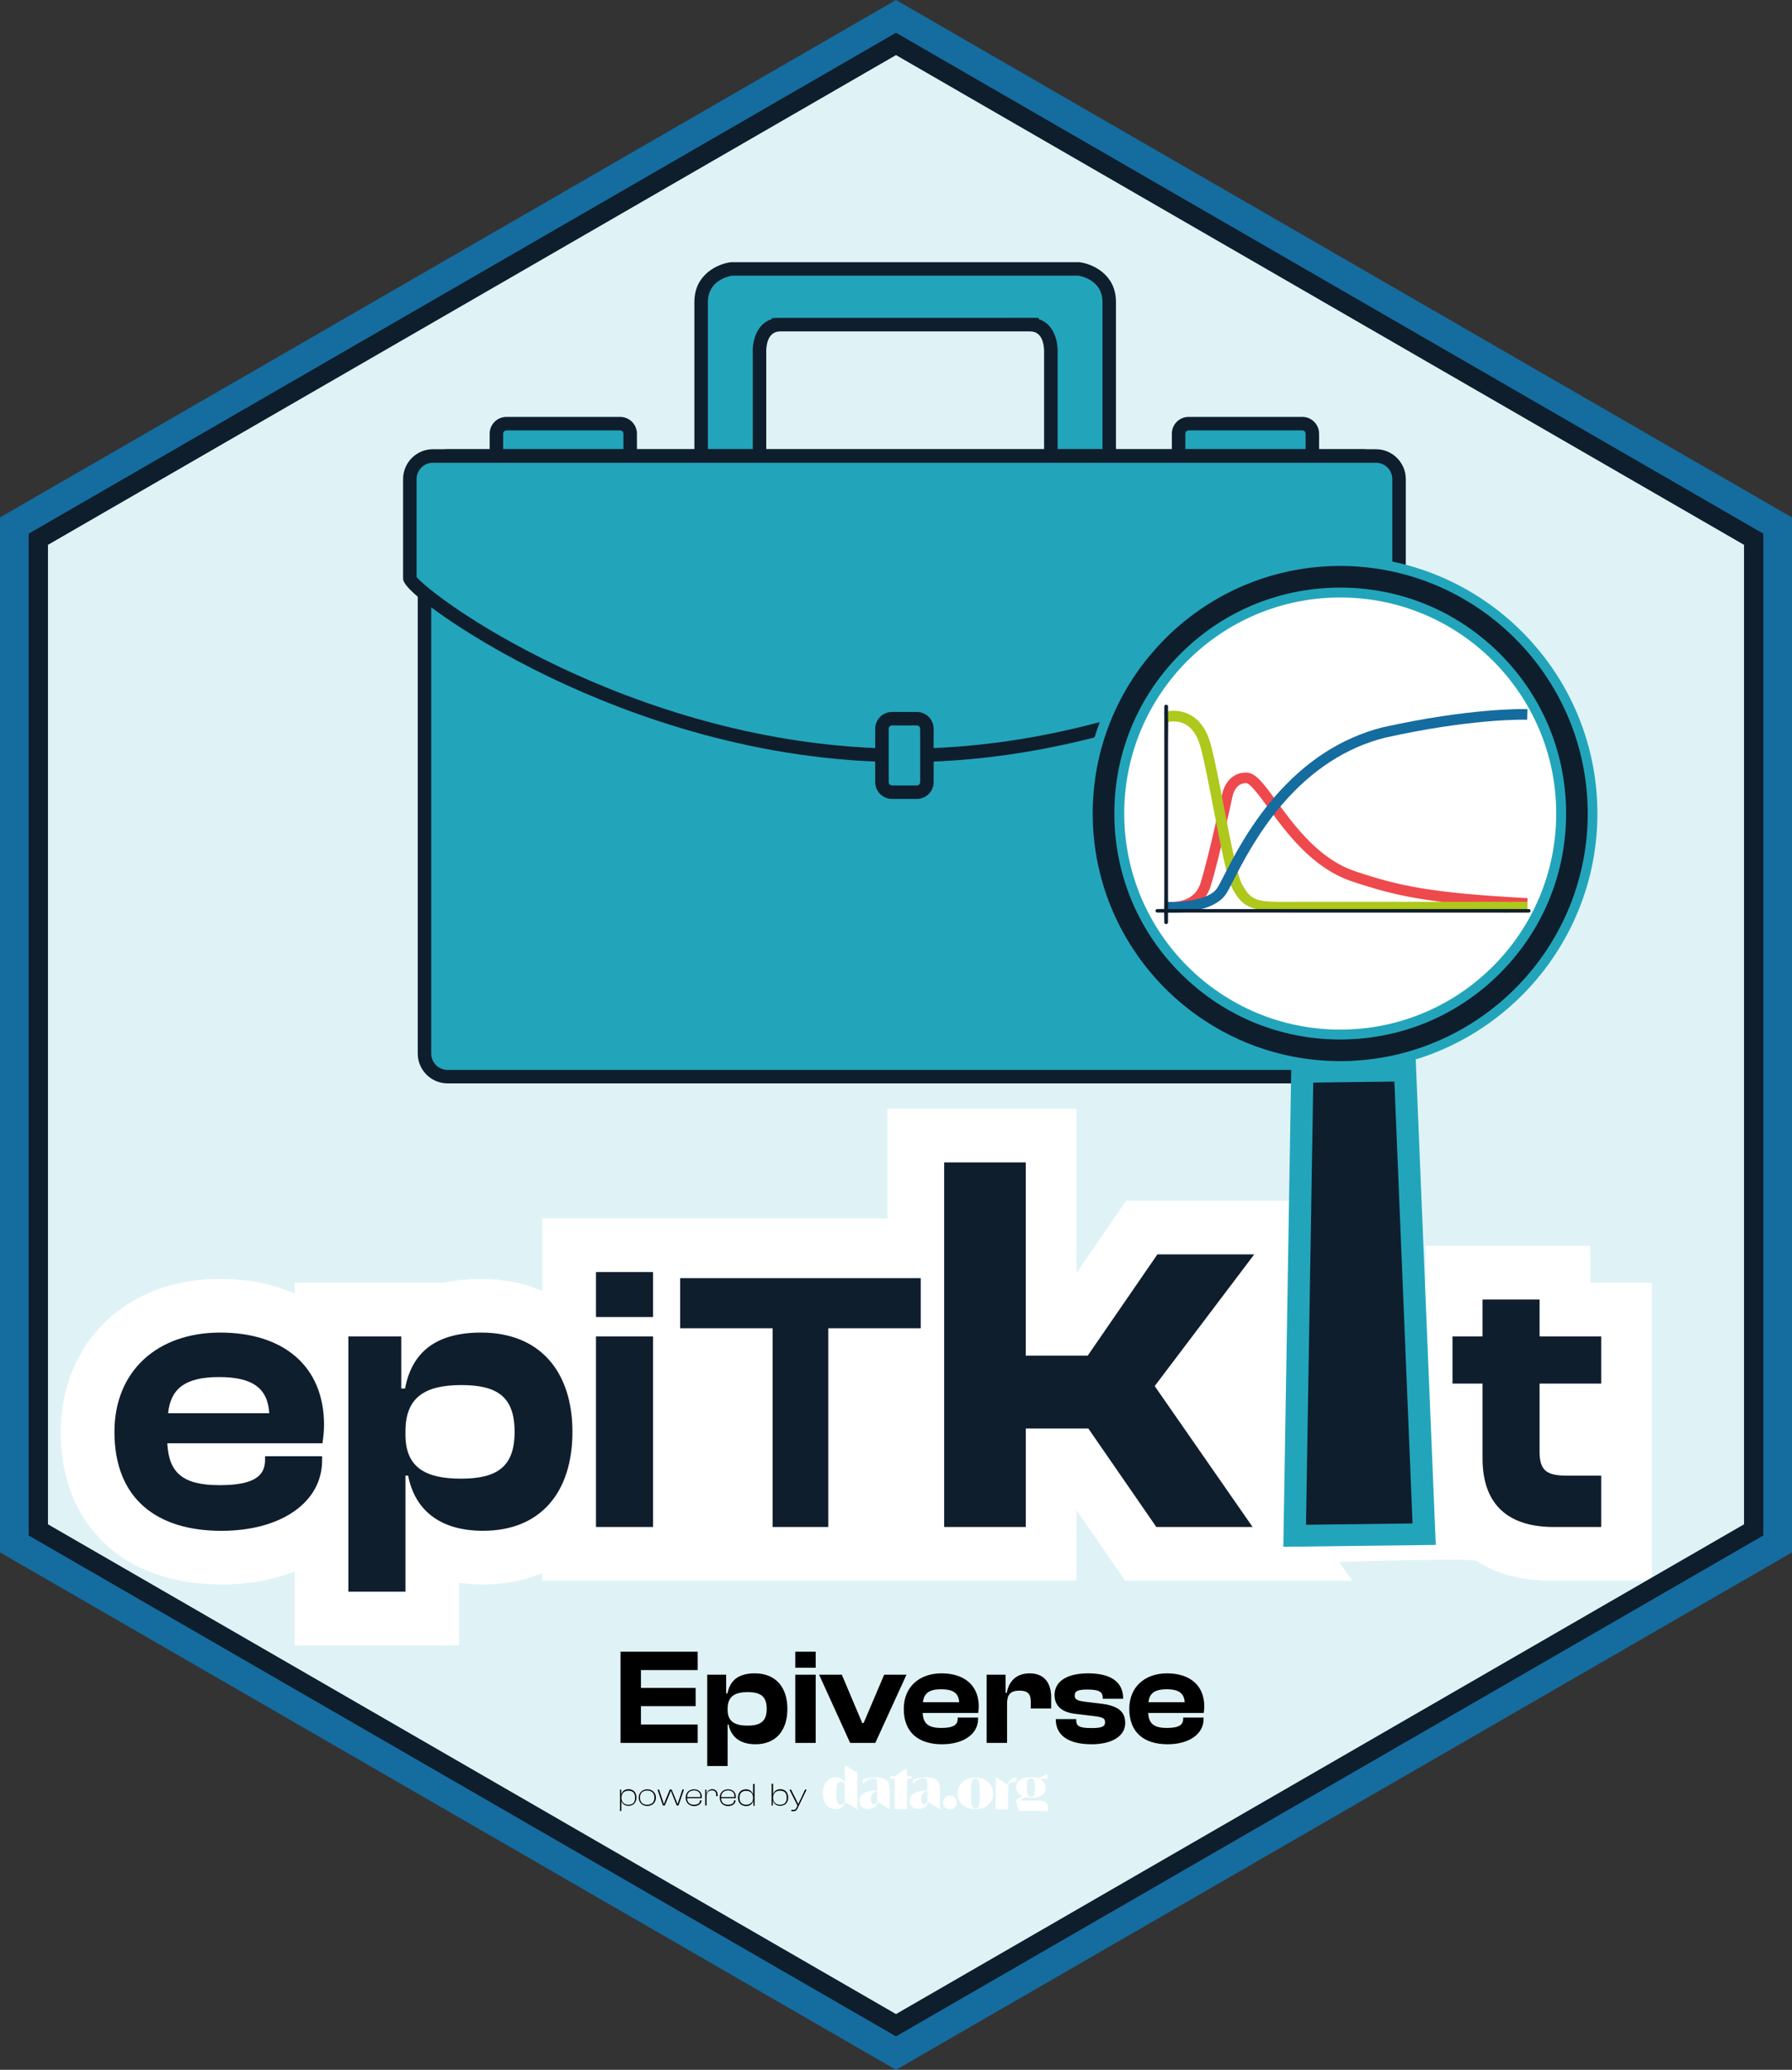<svg xml:space="preserve" id="epitkit_svg__svg64" width="928.22" height="1071.82" version="1.1" xmlns="http://www.w3.org/2000/svg">
  <rect width="100%" height="100%" fill="#333333" stroke="none"/>
  <style id="style2">
    .epitkit_svg__st0{fill:#fff}.epitkit_svg__st2{fill:#22a5bb}.epitkit_svg__st3{fill:#0f1e2d}.epitkit_svg__st6{fill:#156c9f}
  </style>
  <g id="epitkit_svg__Diseño" transform="translate(-75.89 -4.44)">
    <path id="epitkit_svg__path4" d="M540 1058.94 90.74 799.56V280.79L540 21.41l449.26 259.38v518.76z" class="epitkit_svg__st0"/>
    <path id="epitkit_svg__path6" d="M994.41 802.36V277.64L540 15.29 85.59 277.64v524.72L540 1064.71Z" style="opacity:.3;fill:#94d7e0"/>
    <path id="epitkit_svg__path8" d="M750.45 245.55H691.6c-2.87 0-5.22-2.35-5.22-5.22v-11.29c0-2.87 2.35-5.22 5.22-5.22h58.85c2.87 0 5.22 2.35 5.22 5.22v11.29c0 2.87-2.35 5.22-5.22 5.22zm-353.35 0h-58.85c-2.87 0-5.22-2.35-5.22-5.22v-11.29c0-2.87 2.35-5.22 5.22-5.22h58.85c2.87 0 5.22 2.35 5.22 5.22v11.29c0 2.87-2.35 5.22-5.22 5.22z" class="epitkit_svg__st2"/>
    <path id="epitkit_svg__path10" d="M750.46 220.32h-58.88c-4.8 0-8.7 3.9-8.7 8.7v11.32c0 4.8 3.9 8.7 8.7 8.7h58.88c4.8 0 8.7-3.9 8.7-8.7v-11.32c0-4.79-3.9-8.7-8.7-8.7zm1.71 8.7v11.32c0 .94-.77 1.71-1.71 1.71h-58.88c-.94 0-1.71-.77-1.71-1.71v-11.32c0-.94.77-1.71 1.71-1.71h58.88c.94 0 1.71.77 1.71 1.71zm-355.06-8.7h-58.88c-4.8 0-8.7 3.9-8.7 8.7v11.32c0 4.8 3.9 8.7 8.7 8.7h58.88c4.8 0 8.7-3.9 8.7-8.7v-11.32c0-4.79-3.9-8.7-8.7-8.7zm1.71 8.7v11.32c0 .94-.77 1.71-1.71 1.71h-58.88c-.94 0-1.71-.77-1.71-1.71v-11.32c0-.94.77-1.71 1.71-1.71h58.88c.94 0 1.71.77 1.71 1.71z" class="epitkit_svg__st3"/>
    <path id="epitkit_svg__path12" d="M634.66 143.7H454.84s-15.77 1.97-15.77 17.09v80.84h30.23v-54.55s-.73-13.8 9.82-14.46v-.07h131.26v.07c10.55.66 9.82 14.46 9.82 14.46v54.55h30.23v-80.84c0-15.12-15.77-17.09-15.77-17.09z" class="epitkit_svg__st2"/>
    <path id="epitkit_svg__path14" d="m635.1 140.22-.09-.01-180.26-.01-.34.02c-6.52.81-18.84 6.16-18.84 20.56v84.34h37.23v-58.23c-.02-.42-.46-10.34 6.6-10.79l.62-.06h129l1.15.07c6.97.43 6.56 10.36 6.54 10.86v58.16h37.23v-84.34c0-14.41-12.32-19.75-18.84-20.57zm-156.04 28.82-3.44.13v.54c-3.52 1.09-6.27 3.63-7.97 7.4-1.32 2.92-2.01 6.69-1.85 10.01v51h-23.23v-77.34c0-11.14 10.82-13.31 12.53-13.59h179.32c1.71.27 12.53 2.46 12.53 13.59v77.34h-23.23v-50.93c.17-3.39-.52-7.16-1.85-10.09-1.71-3.77-4.45-6.31-7.97-7.4v-.67z" class="epitkit_svg__st3"/>
    <path id="epitkit_svg__path16" d="M781.74 561.96H307.76c-6.6 0-12-5.4-12-12v-297.4c0-6.6 5.4-12 12-12h473.98c6.6 0 12 5.4 12 12v297.4c0 6.6-5.4 12-12 12z" class="epitkit_svg__st2"/>
    <path id="epitkit_svg__path18" d="M781.77 237.06H307.73c-8.53 0-15.46 6.94-15.46 15.46v297.47c0 8.53 6.94 15.46 15.46 15.46h474.04c8.53 0 15.46-6.94 15.46-15.46V252.53c.01-8.53-6.93-15.47-15.46-15.47zm8.48 15.47V550c0 4.67-3.8 8.47-8.47 8.47H307.73c-4.67 0-8.47-3.8-8.47-8.47V252.53c0-4.67 3.8-8.47 8.47-8.47h474.04c4.68-.01 8.48 3.79 8.48 8.47z" class="epitkit_svg__st3"/>
    <path id="epitkit_svg__path20" d="M544.37 395.63c-142.91 0-256.19-85.17-256.19-91.75v-51.35c0-6.58 5.39-11.97 11.97-11.97H788.6c6.58 0 11.97 5.39 11.97 11.97v51.35c-.01 6.58-113.29 91.75-256.2 91.75z" class="epitkit_svg__st2"/>
    <path id="epitkit_svg__path22" d="M788.59 237.06H300.14c-8.53 0-15.46 6.94-15.46 15.46v51.35c0 1.27 0 5.12 21.44 19.99 10.96 7.6 29.41 19.23 55.05 31.51 41.68 19.96 107.29 43.75 183.2 43.75 75.9 0 141.52-23.79 183.2-43.75 25.65-12.28 44.1-23.92 55.05-31.51 21.44-14.86 21.44-18.72 21.44-19.99v-51.35c0-8.52-6.94-15.46-15.47-15.46zm8.48 15.47v50.67c-2.65 3.61-27.65 24.7-74.86 46.98-40.55 19.14-104.32 41.95-177.84 41.95-73.52 0-137.29-22.81-177.84-41.95-47.2-22.28-72.21-43.37-74.86-46.98v-50.67c0-4.67 3.8-8.47 8.47-8.47h488.45c4.68-.01 8.48 3.79 8.48 8.47z" class="epitkit_svg__st3"/>
    <path id="epitkit_svg__path24" d="M556.01 381.83v27.61c0 2.87-2.35 5.22-5.22 5.22h-12.84c-2.87 0-5.22-2.35-5.22-5.22v-27.61c0-2.87 2.35-5.22 5.22-5.22h12.84c2.87 0 5.22 2.35 5.22 5.22z" class="epitkit_svg__st2"/>
    <path id="epitkit_svg__path26" d="M550.8 373.11h-12.87c-4.8 0-8.7 3.9-8.7 8.7v27.64c0 4.8 3.9 8.7 8.7 8.7h12.87c4.8 0 8.7-3.9 8.7-8.7v-27.64c0-4.8-3.9-8.7-8.7-8.7zm1.71 8.7v27.64c0 .94-.77 1.71-1.71 1.71h-12.87c-.94 0-1.71-.77-1.71-1.71v-27.64c0-.94.77-1.71 1.71-1.71h12.87c.94 0 1.71.77 1.71 1.71z" class="epitkit_svg__st3"/>
    <path id="epitkit_svg__path28" d="M899.61 668.66v-19.11h-85.14v19.11l-34.6-42.46H659.24l-25.78 37.46v-85.08H535.6v56.78H356.8v37.49c-9.4-4-20.05-6.16-31.7-6.16-6.83 0-13.23.67-19.17 1.97h-77.39v5.61c-11.19-4.9-24.19-7.58-38.6-7.58-23.2 0-43.42 7.36-58.46 21.29-15.55 14.39-24.11 34.97-24.11 57.93 0 31.56 13.57 49.92 24.95 59.78 14.54 12.59 34.67 19.24 58.21 19.24 13.94 0 26.79-2.32 38.01-6.77v38.29h85.14v-32.41c3.98.58 8.12.88 12.4.88 11.26 0 21.58-2.06 30.72-5.9v3.93h276.65v-36.56l25.25 36.56h117.62l-6.74-9.69s68.46-2.2 71-.56c10.48 6.81 23.46 10.25 38.73 10.25h52.23v-154.3h-31.93z" class="epitkit_svg__st0"/>
    <path id="epitkit_svg__path30" d="M135.17 745.91c0-31.53 22.26-51.42 54.77-51.42 32.31 0 53.79 16.94 53.79 47.88 0 3.55-.39 6.11-.79 9.46h-80.39c.79 15.17 7.88 21.67 26.99 21.67 17.54 0 23.64-4.53 23.64-13v-1.97h29.55v2.17c0 21.47-20.89 36.45-52.21 36.45-32.89-.01-55.35-16.17-55.35-51.24zm27.78-9.66h52.41c-.79-13-8.67-18.72-26.01-18.72-17.53.01-25.02 5.92-26.4 18.72zm93.39 92.41v-132.2h27.39v26.99h1.97c3.55-18.91 16.16-28.96 39.41-28.96 30.34 0 47.29 20.1 47.29 51.42 0 31.33-16.55 51.22-46.3 51.22-22.85 0-35.46-11.23-38.81-28.57h-1.38v60.09h-29.57zm58.32-58.52c18.91 0 27.78-6.31 27.78-24.23 0-18.13-8.87-24.24-27.58-24.24-19.11 0-28.96 6.5-28.96 24.04v1.58c-.01 16.94 10.24 22.85 28.76 22.85zm69.94-83.73v-23.25h29.55v23.25zm0 108.76v-98.71h29.55v98.71zm180.34 0V606.38h42.26v100.03h32.12L675.4 654h50.16L674 722.19l50.72 72.98h-49.87l-35.22-51h-32.4v51zm315.91 0c-23.05 0-37.04-10.84-37.04-35.66v-38.62h-15.56v-24.43h15.56v-19.11h29.55v19.11h31.92v24.43h-31.92v35.27c0 9.85 3.74 12.41 14.19 12.41h17.73v26.6zm-404.77 0v-102.9h-47.89v-25.96h124.63v25.96h-47.89v102.9zm337.5 3.72-67.08.83 3.96-240.25 53.23-.66z" class="epitkit_svg__st3"/>
    <path id="epitkit_svg__path32" d="m819.59 804.44-78.96.98 4.15-251.52 64.43-.8zm-67.22-10.43 55.19-.68-9.4-228.82-42.03.52z" class="epitkit_svg__st2"/>
    <circle id="epitkit_svg__circle34" cx="770.1" cy="425.72" r="130.71" class="epitkit_svg__st3"/>
    <path id="epitkit_svg__path36" d="M770.07 558.92c-72.67 0-132.25-58.64-133.17-131.52-.93-73.44 58.06-133.95 131.51-134.89.57-.01 1.15-.01 1.72-.01 72.67 0 132.25 58.64 133.17 131.52.93 73.44-58.06 133.95-131.51 134.89-.57.01-1.15.01-1.72.01zm.05-261.41c-.55 0-1.1 0-1.65.01-70.69.9-127.47 59.13-126.57 129.82.89 70.14 58.23 126.58 128.17 126.58.55 0 1.1 0 1.65-.01 70.69-.9 127.47-59.13 126.57-129.82-.89-70.14-58.23-126.58-128.17-126.58Z" class="epitkit_svg__st2"/>
    <path id="epitkit_svg__path38" d="M887.09 424.23c-.4-31.25-12.94-60.47-35.32-82.29-22.38-21.82-51.9-33.59-83.16-33.22-31.25.4-60.47 12.94-82.29 35.32-21.82 22.38-33.61 51.91-33.22 83.16.4 31.25 12.94 60.47 35.32 82.29 22.01 21.46 50.95 33.23 81.63 33.23.51 0 1.02 0 1.53-.01 31.25-.4 60.47-12.94 82.29-35.32 21.82-22.38 33.61-51.91 33.22-83.16z" class="epitkit_svg__st2"/>
    <circle id="epitkit_svg__circle40" cx="770.1" cy="425.72" r="111.88" class="epitkit_svg__st0"/>
    <path id="epitkit_svg__path42" d="m866.84 475-1.5-.08c-48.99-2.68-65.73-6.26-88.88-13.98l-.23-.08c-20.54-6.85-33.84-25.02-43.55-38.28-4.11-5.62-9.23-12.61-11.32-12.61-2.45 0-4.3 1.07-5.64 3.26-1.08 1.77-1.39 3.56-1.4 3.58l-.03.14c-.3 1.38-7.24 33.57-11.38 46.57-2.02 6.35-6.57 10.68-13.16 12.53-2.79.78-5.37.95-7.04.95-1.32 0-2.11-.1-2.14-.1l-1.48-.19.64-5.47 1.52.21s3.37.35 7.09-.7c4.75-1.35 7.89-4.34 9.34-8.89 4.11-12.88 11.17-45.7 11.24-46.03.07-.41.56-2.91 2.11-5.46 2.36-3.85 5.93-5.88 10.32-5.88 4.88 0 8.97 5.59 15.75 14.85 9.27 12.67 21.98 30.03 40.86 36.32l.23.08c22.75 7.58 39.19 11.06 87.45 13.7l1.5.08z" style="fill:#ee494c"/>
    <path id="epitkit_svg__path44" d="M748.43 471.44c-11.56 0-18.18.26-22.14-1.48-3.4-1.49-4.82-3.76-7.05-7.65-2.51-4.38-6.17-23.34-9.39-40.08-2.47-12.81-4.8-24.91-6.9-32.59-1.62-5.91-5.25-13.52-13.37-16.22-4.81-1.6-8.89-.67-9.33-.56l-1.46.36 1.35 5.31 1.44-.34c.03-.01 2.92-.68 6.28.44 4.67 1.55 7.97 5.75 9.81 12.46 2.05 7.47 4.47 20.03 6.81 32.2 3.78 19.62 7.05 36.57 10.02 41.75 5.12 8.93 8.46 11.88 33.95 11.88H867v-5.49H748.43Z" style="fill:#aec81c"/>
    <path id="epitkit_svg__path46" d="M865.58 371.63c-.28-.01-28.21-.67-73.81 9.52-21.04 5.38-39.81 17.53-55.8 36.13-13.08 15.21-21.2 31.03-26.06 40.49-1.53 2.97-2.73 5.32-3.54 6.54-4.36 6.62-19.76 7.45-25.33 7.2l-1.5-.07-.25 5.49 1.5.07c.15.01.88.04 2.01.04 6.55 0 22.4-.95 28.16-9.7.97-1.47 2.17-3.8 3.84-7.07 4.74-9.23 12.67-24.68 25.33-39.4 15.23-17.72 33.06-29.29 52.93-34.37 44.74-10 72.09-9.37 72.36-9.37l1.5.04.16-5.49z" class="epitkit_svg__st6"/>
    <path id="epitkit_svg__path48" d="M867.75 475.18H682.7c-.59 0-1.19 0-1.79-.01v-86.7c0-4.31.16-8.65 0-12.95v-5.27c0-1.17-1.93-1.17-1.93 0v98.71c0 2.06-.04 4.13-.06 6.2-1.08 0-2.17 0-3.25.02h-.3c-1.24 0-1.24 1.81 0 1.81h3.53c-.01 1.64.01 3.28.07 4.92v.18c0 1.17 1.93 1.17 1.93 0v-5.1h177.27c2.34 0-6.04.05-3.7 0h13.27c1.25.01 1.25-1.81.01-1.81z" class="epitkit_svg__st3"/>
  </g>
  <g id="epitkit_svg__g2741">
    <g id="epitkit_svg__g1097" transform="translate(7.835 686.308) scale(.705)">
      <path id="epitkit_svg__path1081" d="M444.8 306.7v-67h56.7v13.5h-41.7v13.1H500v13.4h-40.2v13.5h41.7v13.5z"/>
      <path id="epitkit_svg__path1083" d="M508.5 323.7v-67.1h13.9v13.7h1c1.8-9.6 8.2-14.7 20-14.7 15.4 0 24 10.2 24 26.1 0 15.9-8.4 26-23.5 26-11.6 0-18-5.7-19.7-14.5h-.7v30.5zm29.6-29.7c9.6 0 14.1-3.2 14.1-12.3 0-9.2-4.5-12.3-14-12.3-9.7 0-14.7 3.3-14.7 12.2v.8c0 8.6 5.2 11.6 14.6 11.6z"/>
      <path id="epitkit_svg__path1085" d="M573.2 251.5v-11.8h15v11.8zm0 55.2v-50.1h15v50.1z"/>
      <path id="epitkit_svg__path1087" d="m613.5 306.7-22.8-50.1h16.7l15 35.5h1l15.1-35.5h16.4L632 306.7Z"/>
      <path id="epitkit_svg__path1089" d="M652.9 281.7c0-16 11.3-26.1 27.8-26.1 16.4 0 27.3 8.6 27.3 24.3 0 1.8-.2 3.1-.4 4.8h-40.8c.4 7.7 4 11 13.7 11 8.9 0 12-2.3 12-6.6v-1h15v1.1c0 10.9-10.6 18.5-26.5 18.5-16.7 0-28.1-8.2-28.1-26zm14.1-4.9h26.6c-.4-6.6-4.4-9.5-13.2-9.5-8.9 0-12.7 3-13.4 9.5z"/>
      <path id="epitkit_svg__path1091" d="M713.8 306.7v-50.1h13.9v13.3h.9c1.4-8.1 6.7-14.3 16.8-14.3 11.2 0 15.8 7.7 15.8 17.5v8.3h-15v-5.2c0-5.5-2.2-7.9-8.3-7.9-6.7 0-9.1 3.1-9.1 9.4v29z"/>
      <path id="epitkit_svg__path1093" d="M764.6 289.5v-.3h15v.9c0 4.5 2.8 5.7 11.3 5.7 8 0 9.9-1.3 9.9-4.3 0-2.8-1.5-3.6-7.4-4.4l-14.1-1.7c-10-1.1-15.6-5.6-15.6-14 0-8.8 7.5-15.8 24.7-15.8 16.4 0 25.7 6.2 25.7 18.4v.3h-15v-.6c0-4.1-2-6.2-11.2-6.2-7.5 0-9.4 1.3-9.4 4.5 0 2.6 1.4 3.7 8 4.5l10.7 1.3c13.4 1.5 18.4 6 18.4 14.3 0 9.4-9.3 15.6-24.8 15.6-16.9 0-26.2-6.6-26.2-18.2z"/>
      <path id="epitkit_svg__path1095" d="M818.6 281.7c0-16 11.3-26.1 27.8-26.1 16.4 0 27.3 8.6 27.3 24.3 0 1.8-.2 3.1-.4 4.8h-40.8c.4 7.7 4 11 13.7 11 8.9 0 12-2.3 12-6.6v-1h15v1.1c0 10.9-10.6 18.5-26.5 18.5-16.7 0-28.1-8.2-28.1-26zm14.1-4.9h26.6c-.4-6.6-4.4-9.5-13.2-9.5-8.9 0-12.7 3-13.4 9.5z"/>
    </g>
    <g id="epitkit_svg__g1121" transform="translate(7.835 686.308) scale(.705)">
      <path id="epitkit_svg__path1099" d="M686.8 345.4c-2.8 0-5 2.3-5 5.1 0 2.9 2.1 5 5 5 2.8 0 5-2.1 5-5-.1-2.9-2.2-5.1-5-5.1m18.7-13.2c-7.7 0-13.1 4.7-13.1 11.6 0 6.9 5.4 11.6 13.1 11.6 7.7 0 13.1-4.7 13.1-11.6 0-6.9-5.4-11.6-13.1-11.6m0 22.7c-2.5 0-3.3-2.2-3.3-11 0-9.1.8-11 3.3-11s3.3 1.9 3.3 11c0 8.8-.8 11-3.3 11m30.2-23c-2.9 0-5.9 2.4-6.3 5.5l-8.9-5.6-.1 23.7h9.1l.1-16.8c0-3.6 4-3.6 6.1-3.6zm15.9 17.1h-13.4l3.8-2.5c1.6.5 2.3.5 4.2.5 7.4 0 10.8-2.5 10.8-7.4 0-2.8-1.4-5.2-4.4-6.5l5.7-.1v-3.4l-6.7 3.1c-1.4-.5-3.2-.8-5.4-.8-7.3 0-10.7 3.2-10.7 7.3 0 3.1 1.8 5.3 4.7 6.6l-4.9 3.1 2.2 7.8h21.2c.1-.2.1-.4.1-.6v-2.8c-.5-2.6-2.6-4.3-7.2-4.3m-5.3-16.4c2.6 0 3 2.8 3 7 0 3.8-.4 6.8-3 6.8s-3-3-3-6.8c-.1-4.2.3-7 3-7m-114.7-.6c-2.2 0-5.9.6-8.8 1.6v3.3c1.9-2 5-4.3 7.7-4.3 2.6 0 2.9 2.3 2.9 4.1v4.9c-9 .1-13.1 3.2-13.1 7.7 0 4 2.8 5.9 6.7 5.9 4 0 6.6-2.5 6.9-5.1l8.7 5.3v-14.9c-.1-6.7-3.7-8.5-11-8.5m1.8 17.5c0 1-.7 2.3-2.2 2.3-1.7 0-2.5-1.6-2.5-4 0-2.6 1.3-5.1 4.7-5.7zm25.2-18.3h-3.4v-6.1l-8.8 6.1H643v1.8h3.3v22.4h8.9l.1-22.3h3.4v-1.9zm-48.9-8.2v13.5c-.7-2.7-3.3-4.5-6.6-4.5-5.8 0-9.6 4.8-9.6 11.8 0 6.9 3.3 11.5 9.4 11.5 4 0 6.3-2.1 6.8-5.2l9.1 5.4v-26.9zm0 25.5c0 2.1-1 3.6-2.8 3.6-3.4 0-3.6-3.7-3.6-8.6 0-5.4.6-8.4 3.6-8.4 1.8 0 2.7 1.5 2.7 3.6v9.8zm58.8-16.5c-2.2 0-5.9.6-8.8 1.6v3.3c1.9-2 5-4.3 7.7-4.3 2.6 0 2.9 2.3 2.9 4.1v4.9c-9 .1-13.1 3.2-13.1 7.7 0 4 2.8 5.9 6.7 5.9 4 0 6.6-2.5 6.9-5.1l8.7 5.3v-14.9c0-6.7-3.7-8.5-11-8.5m1.8 17.5c0 1-.7 2.3-2.2 2.3-1.7 0-2.5-1.6-2.5-4 0-2.6 1.3-5.1 4.7-5.7z" class="epitkit_svg__st0" style="clip-rule:evenodd;fill-rule:evenodd"/>
      <g id="epitkit_svg__g1119">
        <path id="epitkit_svg__path1101" d="M444.4 356.9V341h.9v3.3h.2c.6-2.1 2.4-3.6 5.2-3.6 3.7 0 5.8 2.6 5.8 6.1 0 3.5-2.1 6.1-5.9 6.1-2.6 0-4.6-1.5-5.2-3.7v7.5h-1zm6.1-4.8c3 0 5-1.3 5-5.2 0-3.8-2.1-5.1-4.9-5.1-3.1 0-5.1 1.9-5.1 5.1v.2c0 3.1 2 5 5 5z"/>
        <path id="epitkit_svg__path1103" d="M458.2 346.9c0-3.5 2.5-6.1 6.3-6.1s6.3 2.6 6.3 6.1c0 3.5-2.5 6.1-6.3 6.1s-6.3-2.6-6.3-6.1zm11.5 0c0-3.1-1.7-5.2-5.3-5.2-3.6 0-5.3 2-5.3 5.2 0 3.1 1.7 5.2 5.3 5.2 3.6 0 5.3-2.1 5.3-5.2z"/>
        <path id="epitkit_svg__path1105" d="m476 352.8-4-11.8h1.1l2.9 8.6.6 2.1h.1l.8-2.2 3.5-8.6h1.3l3.6 8.6.8 2.1h.1l.6-2.1 2.9-8.6h1.1l-4 11.8h-1.3l-3.4-8.4-.9-2.4h-.1l-.9 2.4-3.5 8.4H476Z"/>
        <path id="epitkit_svg__path1107" d="M492.7 346.9c0-3.5 2.3-6.1 6.1-6.1 3.3 0 5.7 2 5.7 5.4 0 .4 0 .8-.1 1.1h-10.7c.1 2.9 1.6 4.8 5 4.8 3 0 4.5-1.2 4.5-3.1v-.1h1.1v.1c0 2.4-2.4 4.1-5.5 4.1-3.8-.1-6.1-2.6-6.1-6.2zm1-.4h9.8v-.6c0-2.8-1.8-4.3-4.8-4.3-3.4.1-4.9 2-5 4.9z"/>
        <path id="epitkit_svg__path1109" d="M507 352.8V341h.9v3.2h.1c.4-1.8 1.7-3.5 4.2-3.5 2.7 0 4 2.1 4 4.2v.9h-1.1v-.8c0-2.3-.9-3.4-3.2-3.4-2.7 0-3.9 1.8-3.9 4.8v6.3h-1z"/>
        <path id="epitkit_svg__path1111" d="M517.7 346.9c0-3.5 2.3-6.1 6.1-6.1 3.3 0 5.7 2 5.7 5.4 0 .4 0 .8-.1 1.1h-10.7c.1 2.9 1.6 4.8 5 4.8 3 0 4.5-1.2 4.5-3.1v-.1h1.1v.1c0 2.4-2.4 4.1-5.5 4.1-3.8-.1-6.1-2.6-6.1-6.2zm1-.4h9.8v-.6c0-2.8-1.8-4.3-4.8-4.3-3.3.1-4.9 2-5 4.9z"/>
        <path id="epitkit_svg__path1113" d="M531.1 346.9c0-3.5 2.1-6.1 5.8-6.1 2.8 0 4.6 1.5 5.2 3.6h.1v-7.6h1.1v16.1h-.9v-3.6h-.1c-.6 2.4-2.6 3.8-5.2 3.8-3.9-.1-6-2.7-6-6.2zm6.1 5.2c3 0 5-1.9 5-4.9v-.2c0-3.2-1.9-5.1-5.1-5.1-2.8 0-4.9 1.3-4.9 5.1s2.1 5.1 5 5.1z"/>
        <path id="epitkit_svg__path1115" d="M555.8 352.8v-16.1h1.1v7.6h.1c.6-2 2.4-3.6 5.2-3.6 3.7 0 5.8 2.6 5.8 6.1 0 3.5-2 6.1-6 6.1-2.6 0-4.6-1.4-5.2-3.8h-.1v3.6h-.9zm6.1-.7c3 0 5-1.3 5-5.2 0-3.8-2-5.1-4.9-5.1-3.2 0-5.1 1.9-5.1 5.1v.2c0 3.1 2 5 5 5z"/>
        <path id="epitkit_svg__path1117" d="M570.3 356.9v-1h1.4c1.3 0 1.8-.4 2.3-1.5l.8-1.7-5.9-11.7h1.2l3.8 7.6 1.4 2.9h.1l1.4-2.9 3.6-7.6h1.1l-6.6 13.7c-.7 1.6-1.7 2.2-3.3 2.2z"/>
      </g>
    </g>
  </g>
  <g id="epitkit_svg__Cover" transform="translate(-75.89 -4.44)">
    <path id="epitkit_svg__path51" d="M680.88 961.67H399.12c-15.17 0-27.48-12.3-27.48-27.48v-71.64h336.72v71.64c0 15.18-12.3 27.48-27.48 27.48z" style="fill:none"/>
    <path id="epitkit_svg__path53" d="M540 1076.26 75.89 808.3V272.39L540 4.44l464.11 267.96v535.9ZM95.89 796.75 540 1053.16l444.11-256.41V283.94L540 27.53 95.89 283.94Z" class="epitkit_svg__st6"/>
    <path id="epitkit_svg__path55" d="M540 1058.94 90.74 799.56V280.79L540 21.41l449.26 259.38v518.76ZM100.74 793.78 540 1047.39l439.26-253.61V286.57L540 32.96 100.74 286.57Z" style="fill:#0e1e2d"/>
  </g>
</svg>
